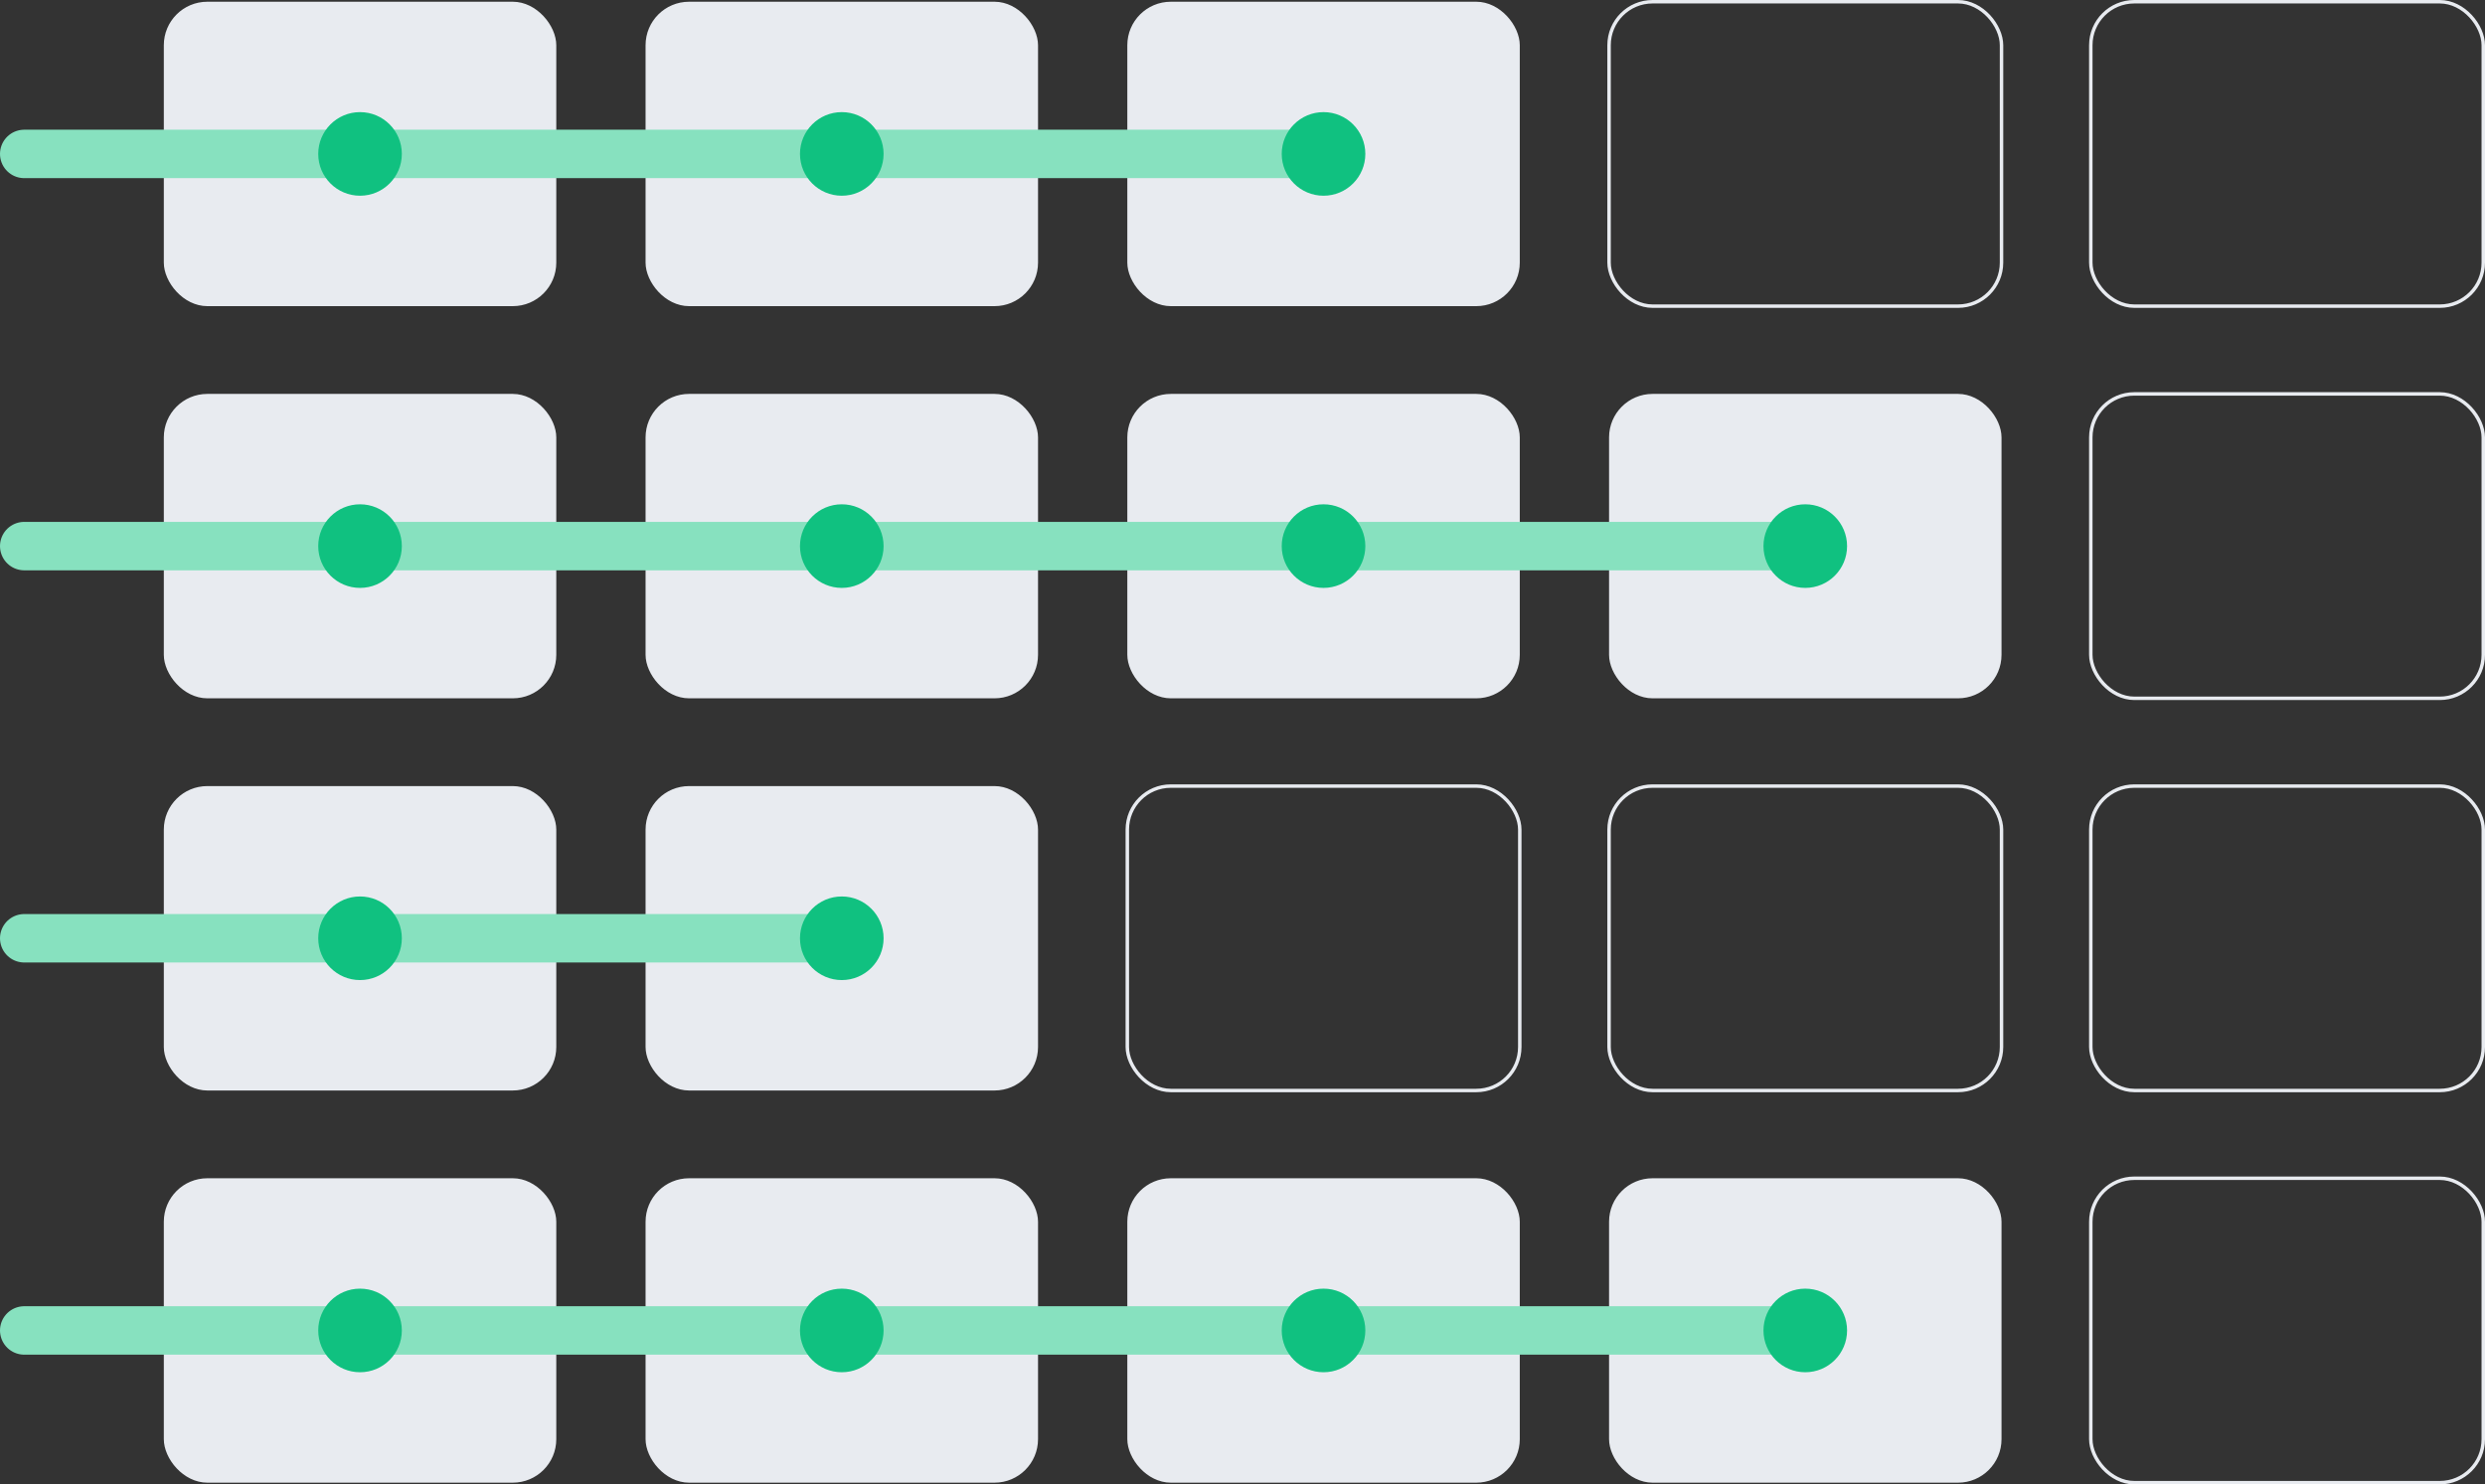 <svg xmlns="http://www.w3.org/2000/svg" viewBox="0 0 718.09 428.95"><rect x="0" y="0" width="718.09" height="428.95" fill="#333333" stroke="none"/><defs><style>.cls-1{fill:#e8ebf0;}.cls-2{fill:none;stroke:#e8ebf0;}.cls-2,.cls-3{stroke-miterlimit:10;}.cls-3{fill:#fff;stroke:#87e1bf;stroke-linecap:round;stroke-width:14px;}.cls-4{fill:#10c180;}</style></defs><g id="Layer_2" data-name="Layer 2"><g id="Layer_1-2" data-name="Layer 1"><rect class="cls-1" x="47.34" y="0.5" width="113.41" height="87.97" rx="12.57"/><rect class="cls-1" x="186.55" y="0.5" width="113.41" height="87.97" rx="12.57"/><rect class="cls-1" x="325.76" y="0.5" width="113.41" height="87.97" rx="12.57"/><rect class="cls-2" x="464.97" y="0.5" width="113.41" height="87.97" rx="12.57"/><rect class="cls-2" x="604.18" y="0.5" width="113.41" height="87.97" rx="12.57"/><rect class="cls-1" x="47.34" y="113.83" width="113.41" height="87.97" rx="12.57"/><rect class="cls-1" x="186.55" y="113.83" width="113.41" height="87.97" rx="12.57"/><rect class="cls-1" x="325.76" y="113.83" width="113.41" height="87.97" rx="12.57"/><rect class="cls-1" x="464.97" y="113.83" width="113.41" height="87.97" rx="12.57"/><rect class="cls-2" x="604.18" y="113.83" width="113.41" height="87.97" rx="12.57"/><rect class="cls-1" x="47.34" y="227.16" width="113.41" height="87.97" rx="12.57"/><rect class="cls-1" x="186.55" y="227.16" width="113.41" height="87.97" rx="12.57"/><rect class="cls-2" x="325.76" y="227.16" width="113.41" height="87.97" rx="12.57"/><rect class="cls-2" x="464.97" y="227.16" width="113.41" height="87.97" rx="12.57"/><rect class="cls-2" x="604.18" y="227.16" width="113.41" height="87.97" rx="12.57"/><rect class="cls-1" x="47.34" y="340.49" width="113.41" height="87.97" rx="12.57"/><rect class="cls-1" x="186.55" y="340.49" width="113.41" height="87.97" rx="12.57"/><rect class="cls-1" x="325.76" y="340.49" width="113.41" height="87.97" rx="12.57"/><rect class="cls-1" x="464.97" y="340.49" width="113.41" height="87.97" rx="12.57"/><rect class="cls-2" x="604.18" y="340.49" width="113.41" height="87.97" rx="12.57"/><line class="cls-3" x1="7" y1="44.48" x2="382.46" y2="44.48"/><line class="cls-3" x1="7" y1="157.81" x2="521.67" y2="157.81"/><line class="cls-3" x1="7" y1="271.14" x2="243.25" y2="271.14"/><line class="cls-3" x1="7" y1="384.47" x2="521.67" y2="384.47"/><circle class="cls-4" cx="104.04" cy="44.48" r="12.08"/><circle class="cls-4" cx="243.25" cy="44.48" r="12.08"/><circle class="cls-4" cx="382.46" cy="44.48" r="12.08"/><circle class="cls-4" cx="104.04" cy="157.81" r="12.08"/><circle class="cls-4" cx="243.25" cy="157.81" r="12.08"/><circle class="cls-4" cx="382.46" cy="157.81" r="12.08"/><circle class="cls-4" cx="104.04" cy="384.47" r="12.08"/><circle class="cls-4" cx="243.25" cy="384.47" r="12.08"/><circle class="cls-4" cx="382.46" cy="384.47" r="12.08"/><circle class="cls-4" cx="521.67" cy="157.81" r="12.08"/><circle class="cls-4" cx="521.67" cy="384.47" r="12.08"/><circle class="cls-4" cx="104.04" cy="271.14" r="12.08"/><circle class="cls-4" cx="243.25" cy="271.14" r="12.08"/></g></g></svg>